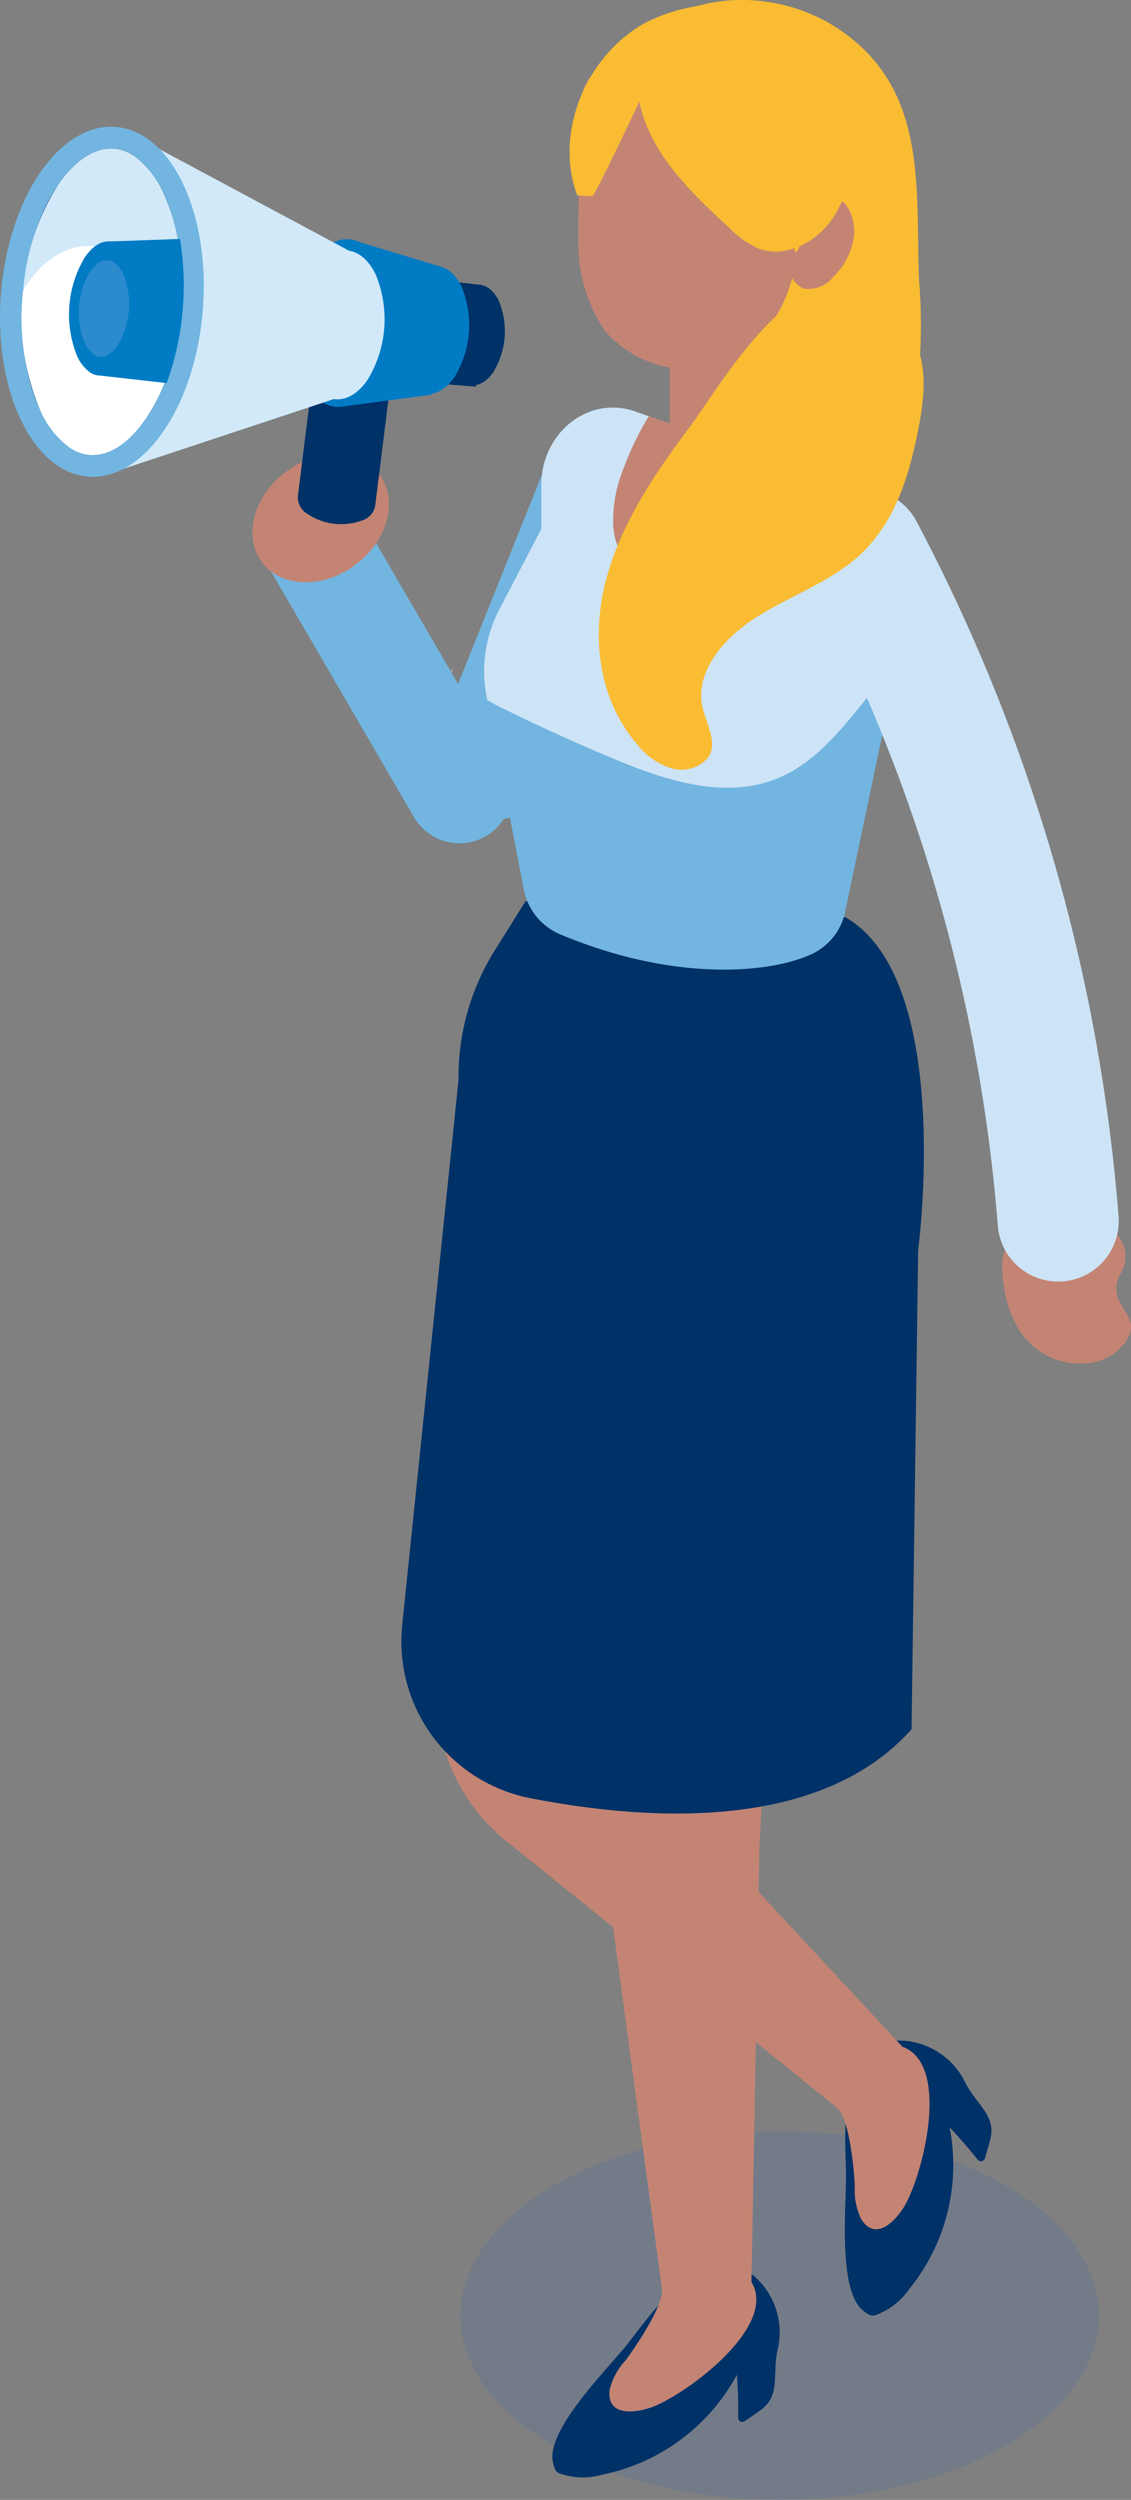 <svg xmlns="http://www.w3.org/2000/svg" width="79.174" height="175"><rect width="100%" height="100%" fill="#808080" stroke="none"/><defs><clipPath id="a"><path fill="none" d="M79.174 0H0v175h79.174Z" data-name="パス 6658"/></clipPath><clipPath id="b"><path fill="none" d="M0 0h79.174v175H0z" data-name="長方形 1579"/></clipPath><clipPath id="c"><path fill="none" d="M0 0h6.558v5.324H0z" data-name="長方形 1577"/></clipPath><clipPath id="d"><path fill="none" d="M0 0h3.529v6.756H0z" data-name="長方形 1578"/></clipPath></defs><g clip-path="url(#a)" data-name="マスクグループ 9"><g data-name="グループ 3110"><g clip-path="url(#b)" data-name="グループ 3109"><path fill="#4165ad" d="M38.776 152.978c8.725-5.037 22.873-5.037 31.6 0s8.724 13.2 0 18.243-22.873 5.037-31.6 0-8.725-13.2 0-18.243" data-name="パス 6619" opacity=".182"/><path fill="#003167" d="M53.371 159.92c-3.545-4.105-7.534 1.72-9.419 4.136-1.28 1.642-5.733 6-5.246 8.284.171.8.267.765 1.058.977a4.956 4.956 0 0 0 2.431-.09 13.854 13.854 0 0 0 9.391-6.987c.076 1 .1 2.011.084 3.018a.288.288 0 0 0 .447.235q.586-.383 1.15-.794c1.4-1.037.783-2.5 1.162-4.174a5.229 5.229 0 0 0-1.06-4.6" data-name="パス 6620"/><path fill="#c48474" d="m41.823 126.806-.321-13.246c4.11.637 8.243 1.016 12.386 1.26l-.732 14.712-.551 30.208c.008.118.018.093.024.043 1.837 3.194-4.869 8.024-7.122 8.768-1.1.365-3.059.612-2.827-1.271a4.68 4.68 0 0 1 1.133-2.074c.695-.939 2.679-3.855 2.523-5-.044-.336-4.513-33.4-4.513-33.4" data-name="パス 6621"/><path fill="#003167" d="M63.864 142.927c-5.318-.923-4.713 6.078-4.638 9.127.05 2.071-.628 8.235 1.19 9.686.638.51.689.42 1.433.084a4.942 4.942 0 0 0 1.814-1.6 13.785 13.785 0 0 0 2.816-11.3 33.502 33.502 0 0 1 1.97 2.27.288.288 0 0 0 .493-.1c.141-.443.267-.889.383-1.338.425-1.683-.977-2.422-1.74-3.947a5.2 5.2 0 0 0-3.722-2.874" data-name="パス 6622"/><path fill="#c48474" d="m30.576 118.109.689-15.875c3.566-2.1 1.19 8.081 4.534 5.654l6.037 12.423 21.325 22.958c.078.087.072.063.044.02 3.43 1.3 1.317 9.248.053 11.241-.62.979-1.969 2.4-2.978.808a4.691 4.691 0 0 1-.438-2.311c-.057-1.161-.37-4.657-1.214-5.442-.179-.166-15.059-12.157-23.183-18.7a13.108 13.108 0 0 1-4.87-10.775" data-name="パス 6623"/><path fill="#003167" d="m36.789 63.086-2.155 3.446a16.753 16.753 0 0 0-2.538 9.075l-3.942 38.173a11.18 11.18 0 0 0 9.035 12.111c8.5 1.645 20.294 2.248 26.623-4.837l.461-33.541s2.526-18.9-5.084-23.3Z" data-name="パス 6624"/><path fill="#72b5e0" d="M34.011 58.535a3.68 3.68 0 0 1-5.031-1.33L18.394 39.013a3.68 3.68 0 1 1 6.361-3.7l10.586 18.191a3.68 3.68 0 0 1-1.33 5.031" data-name="パス 6625"/><path fill="#72b5e0" d="m43.334 30.341.409.163a3.939 3.939 0 0 1 2.192 5.121l-7.728 19.3a3.939 3.939 0 0 1-5.121 2.192l-.409-.163a3.939 3.939 0 0 1-2.192-5.121l7.728-19.3a3.94 3.94 0 0 1 5.121-2.192" data-name="パス 6626"/><path fill="#f9bc33" d="M64.048 11.752c-.411-3.808-1.631-7.314-5.5-9.823s-9.7-2.838-13.565.594a7.075 7.075 0 0 0-.733.736c-2.821 3.394-3.238 7.4-3.459 11.453.9 2.523 2.589 4.423 4.192 6.731a14.255 14.255 0 0 1 2.526 7.264c.287 3.316 1.031 10.166 5.665 10.39 2.59.127 6.975-2.543 8.524-4.466a11.46 11.46 0 0 0 2.083-4.6 39.141 39.141 0 0 0 .553-10.5c-.1-2.59-.014-5.251-.286-7.777" data-name="パス 6627"/><path fill="#1e52a0" d="M46.84 22.22c.014 0 .027.015.041.031a1.035 1.035 0 0 0 .012-.194.232.232 0 0 1-.053.163" data-name="パス 6628"/><path fill="#72b5e0" d="m64.434 40.295-1.567 5.869-3.74 17.834a4.225 4.225 0 0 1-2.163 2.723c-2.835 1.408-9.683 2.1-17.826-1.349a4.272 4.272 0 0 1-2.479-3.154l-2.544-13.212-.053-.264a9.323 9.323 0 0 1 .86-6.008l2.975-5.71v-3.055c0-3.623 3.206-6.227 6.412-5.216l1.11.385 1.778.614 7.82 2.729 2.286.794 4.448 1.547a4.523 4.523 0 0 1 2.683 5.472" data-name="パス 6629"/><path fill="#cde4f6" d="m64.434 40.295-1.567 5.869c-.787.971-1.565 1.943-2.36 2.916-1.659 2.056-3.391 4.163-5.7 5.242-3.835 1.791-8.237.33-12.13-1.323a139.614 139.614 0 0 1-7.138-3.245 16.206 16.206 0 0 1-1.428-.747l-.053-.264a9.323 9.323 0 0 1 .86-6.008l2.975-5.71v-3.056c0-3.623 3.206-6.227 6.412-5.216l1.11.385 1.778.614 7.82 2.729 2.286.794 4.452 1.547a4.523 4.523 0 0 1 2.683 5.472" data-name="パス 6630"/><path fill="#c48474" d="M57.302 33.273a21.472 21.472 0 0 1-4.224 4.8 11.7 11.7 0 0 1-4.025 2.586 4.881 4.881 0 0 1-4.568-.622 4.7 4.7 0 0 1-1.565-3.438 9.737 9.737 0 0 1 .727-3.794 20.977 20.977 0 0 1 1.772-3.675l1.778.614 7.82 2.731Z" data-name="パス 6631"/><path fill="#c48474" d="M78.369 89.271a2.269 2.269 0 0 0-1.249-3.494 7.436 7.436 0 0 0-4.312-.113 3.785 3.785 0 0 0-2.373 1.625 3.431 3.431 0 0 0-.247 1.9 8.438 8.438 0 0 0 1.078 3.78 5.047 5.047 0 0 0 5.028 2.441 3.679 3.679 0 0 0 2.417-1.357c1.549-2.034-1.365-2.523-.342-4.782" data-name="パス 6632"/><path fill="#d1e9f9" d="m31.591 46.811.095.2a.316.316 0 0 1-.076.006c0-.063-.012-.133-.018-.2" data-name="パス 6633"/><path fill="#c48474" d="M46.89 22.168h8.134v10.989H46.89z" data-name="長方形 1576"/><path fill="#c48474" d="M24.892 39.532c-2.266 1.7-5.2 1.63-6.547-.165s-.606-4.631 1.659-6.335 5.2-1.631 6.547.165.608 4.631-1.659 6.335" data-name="パス 6634"/><g data-name="グループ 3105" style="mix-blend-mode:multiply;isolation:isolate"><g data-name="グループ 3104"><g clip-path="url(#c)" data-name="グループ 3103" transform="translate(46.891 25.267)"><path fill="#c48474" d="M6.556.456.038 5.32l-.04-.11V0Z" data-name="パス 6635"/></g></g></g><path fill="#1e52a0" d="M55.324 15.119c.012 0 .026.014.038.029a.844.844 0 0 0 .014-.185.229.229 0 0 1-.052.156" data-name="パス 6636"/><path fill="#c48474" d="M55.641 17.564c-1.016-5.191-4.33-10.624-9.926-11.545a.593.593 0 0 1-.412-.91.746.746 0 0 1 .087-.736c-.053-.006-.105-.015-.159-.021a4.991 4.991 0 0 0-3.194.4 2.774 2.774 0 0 0-1.29 1.821 2.156 2.156 0 0 0-.027.838c-.067 2.135-.136 4.253-.2 6.387-.027.961-.055 1.937-.027 2.928a10.85 10.85 0 0 0 1.821 6.387 7.849 7.849 0 0 0 6.143 2.745c1.249.029 2.54-.874 3.655-1.544 2.092-1.28 3.071-3.319 3.6-5.926.034-.18.058-.36.09-.541a.557.557 0 0 1-.157-.287" data-name="パス 6637"/><path fill="#c48474" d="M54.693 17.924a.57.57 0 0 0 .567.063 1.512 1.512 0 0 1 .038-.2Z" data-name="パス 6638"/><path fill="#c48474" d="M58.649 13.922c-.887-.307-1.764.681-2.15 1.808a9.832 9.832 0 0 1-.6 1.685 1.269 1.269 0 0 1-.641.574 1.911 1.911 0 0 0 .961 2.207 2.24 2.24 0 0 0 2.161-.869 4.76 4.76 0 0 0 1.388-2.719c.134-1.116-.316-2.407-1.121-2.686" data-name="パス 6639"/><path fill="#cde4f6" d="M74.074 89.713c.108 0 .218 0 .33-.012a4.24 4.24 0 0 0 3.9-4.553 125.061 125.061 0 0 0-14.15-48.662 4.24 4.24 0 0 0-7.49 3.977 116.53 116.53 0 0 1 13.187 45.336 4.24 4.24 0 0 0 4.223 3.914" data-name="パス 6640"/><path fill="#f9bc33" d="M63.77 23.345c-5.868-9.676-12.942 3.156-15.557 6.638-2.494 3.323-4.823 6.841-5.82 10.737s-.5 8.27 2.25 11.433a4.862 4.862 0 0 0 2.306 1.613 2.462 2.462 0 0 0 2.633-.747c.689-1.045-.136-2.323-.4-3.511-.559-2.491 1.494-4.875 3.826-6.337s5.08-2.43 7.087-4.234c2.555-2.3 3.54-5.608 4.171-8.793.452-2.28.741-4.761-.495-6.8" data-name="パス 6641"/><path fill="#f9bc33" d="m41.477 13.73-1.068-.05c-1.642-4.425.64-9.807 4.771-12.087a12.25 12.25 0 0 1 13.266 1.443c1.275 1.032 2.427 2.508 2.265 4.14-.232 2.335-1.115 6.1-2.375 8.04-1.119 1.727-3.355 2.917-5.272 2.169a6.789 6.789 0 0 1-2.034-1.454c-2.7-2.488-5.553-5.226-6.277-8.829-.217.507-3.134 6.634-3.276 6.628" data-name="パス 6642"/><path fill="#003167" d="M27.493 25.544a1.321 1.321 0 0 0-.643-1.257 4.26 4.26 0 0 0-3.826-.478 1.355 1.355 0 0 0-.932 1l-1.245 9.955a1.358 1.358 0 0 0 .655 1.2 4.26 4.26 0 0 0 3.826.478 1.355 1.355 0 0 0 .932-1Z" data-name="パス 6643"/><path fill="#003167" d="M34.924 21.074a5.515 5.515 0 0 1-.389 4.976c-.9 1.31-2.187 1.21-2.873-.226a5.512 5.512 0 0 1 .389-4.974c.9-1.312 2.187-1.211 2.873.225" data-name="パス 6644"/><path fill="#003167" d="m33.706 19.95-4.171-.486-.489 7.268 4.275.336Z" data-name="パス 6645"/><path fill="#007bc4" d="m24.586 16.771 6.3 1.909-.686 8.948-6.2.829Z" data-name="パス 6646"/><path fill="#007bc4" d="M26.698 18.657a9.192 9.192 0 0 1-.651 8.292c-1.5 2.186-3.644 2.018-4.786-.376a9.192 9.192 0 0 1 .649-8.292c1.5-2.186 3.646-2.018 4.788.376" data-name="パス 6647"/><path fill="#d1e9f9" d="M26.306 19.229a8.163 8.163 0 0 1-.577 7.363c-1.333 1.941-3.236 1.793-4.252-.333a8.163 8.163 0 0 1 .577-7.363c1.333-1.941 3.238-1.793 4.252.333" data-name="パス 6648"/><path fill="#d1e9f9" d="m9.457 9.529 15.337 8.214.006 9.718-16.53 5.48Z" data-name="パス 6649"/><path fill="#72b5e0" d="M12.809 12.862c2.386 5 1.778 12.747-1.358 17.312s-7.61 4.212-9.995-.785-1.778-12.747 1.358-17.31 7.61-4.217 9.995.783" data-name="パス 6650"/><path fill="#003167" d="M4.841 31.308a6.475 6.475 0 0 1-2.012-2.575c-2.135-4.475-1.569-11.71 1.24-15.8 1.659-2.415 3.661-3.161 5.358-2a6.438 6.438 0 0 1 2.013 2.575c2.137 4.475 1.569 11.708-1.239 15.8-1.659 2.415-3.662 3.161-5.358 2" data-name="パス 6651"/><path fill="#d1e9f9" d="M10.199 29.312c-1.659 2.415-3.662 3.161-5.358 2a6.445 6.445 0 0 1-2.014-2.578 16.494 16.494 0 0 1-1.2-8.437 16.07 16.07 0 0 1 2.439-7.36c1.659-2.415 3.662-3.161 5.358-2a6.456 6.456 0 0 1 2.014 2.573 13.08 13.08 0 0 1 1.039 3.4 19.423 19.423 0 0 1-.063 6.636 17.756 17.756 0 0 1-.831 3.062 12.788 12.788 0 0 1-1.384 2.7" data-name="パス 6652"/><path fill="#fff" d="M10.199 29.312c-1.659 2.415-3.662 3.161-5.358 2a6.445 6.445 0 0 1-2.014-2.573 16.494 16.494 0 0 1-1.2-8.437 8.177 8.177 0 0 1 1.341-1.675c2.137-2.005 4.67-1.862 6.783.383a13.335 13.335 0 0 1 2.485 4.076q.092.229.179.463a17.756 17.756 0 0 1-.831 3.062 12.788 12.788 0 0 1-1.384 2.7" data-name="パス 6653"/><path fill="#007bc4" d="M32.316 20.077a7.01 7.01 0 0 1-.5 6.323c-1.144 1.666-2.778 1.538-3.65-.287a7.007 7.007 0 0 1 .5-6.321c1.145-1.668 2.78-1.539 3.65.286" data-name="パス 6654"/><path fill="#007bc4" d="M6.276 26.05a2.818 2.818 0 0 1-.881-1.127 7.787 7.787 0 0 1 .542-6.909c.725-1.057 1.6-1.384 2.344-.874a2.823 2.823 0 0 1 .881 1.126 7.791 7.791 0 0 1-.542 6.911c-.725 1.057-1.6 1.384-2.344.874" data-name="パス 6655"/><path fill="#007bc4" d="m11.669 26.818-4.863-.548.681-9.361 5.112-.182a20.152 20.152 0 0 1-.93 10.091" data-name="パス 6656"/><g data-name="グループ 3108" opacity=".59"><g data-name="グループ 3107"><g clip-path="url(#d)" data-name="グループ 3106" transform="translate(5.513 18.216)"><path fill="#4b96d3" d="M1.042 6.586a2.037 2.037 0 0 1-.634-.811A5.617 5.617 0 0 1 .797.799c.522-.761 1.155-1 1.688-.629a2.026 2.026 0 0 1 .635.811 5.612 5.612 0 0 1-.391 4.976c-.522.761-1.153 1-1.688.629" data-name="パス 6657"/></g></g></g></g></g></g></svg>